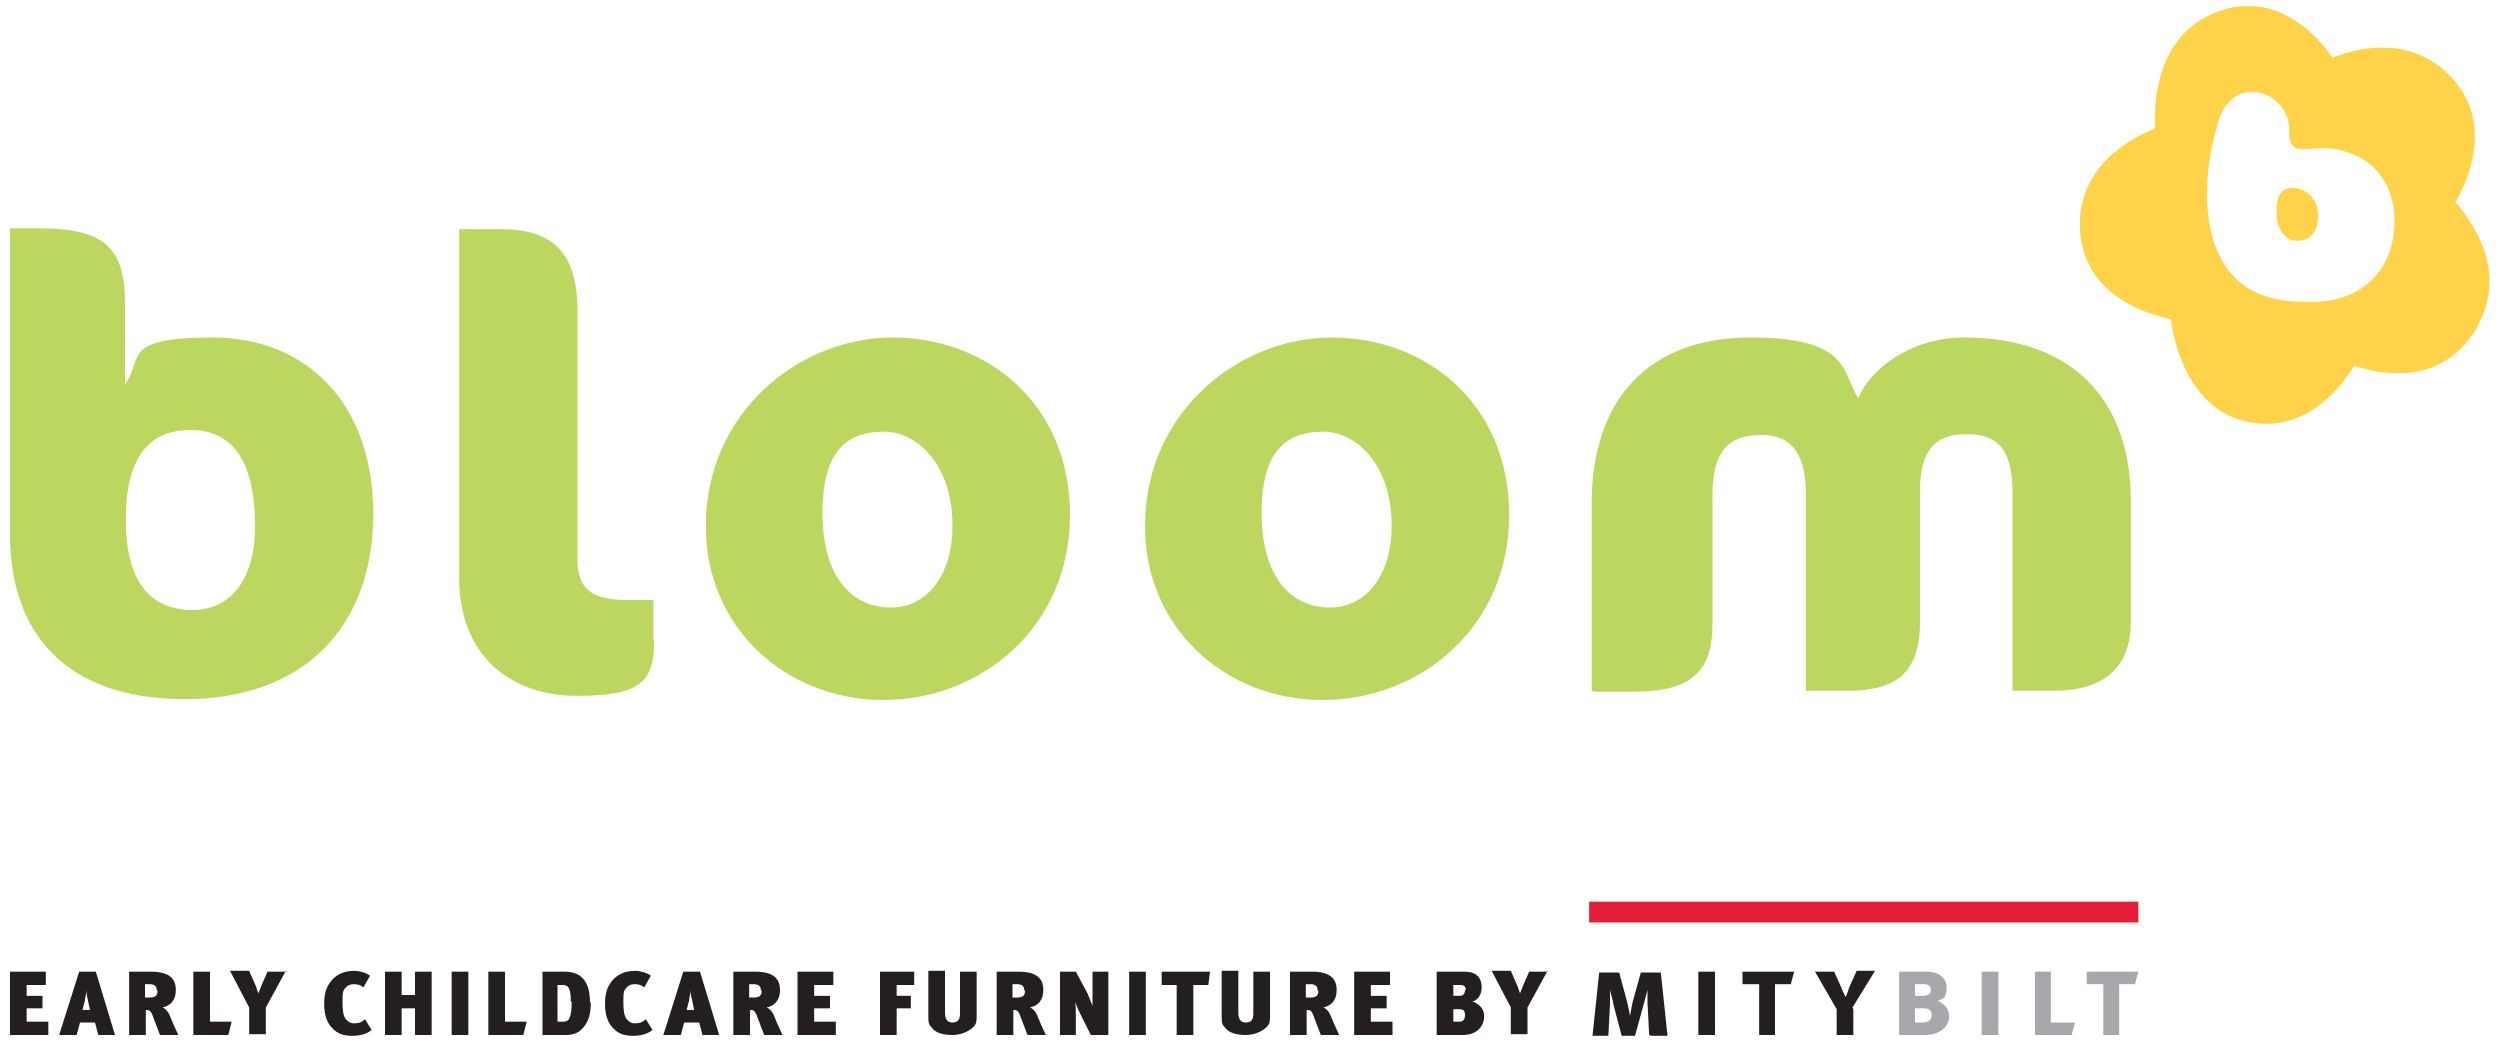 <svg xmlns="http://www.w3.org/2000/svg" id="Layer_1" viewBox="0 0 300 125"><path d="M137.4,63.2c0,12.1,9.6,20.8,21.3,20.8s22.4-8.7,22.4-22.2-10.1-21.3-21.3-21.3-22.4,9-22.4,22.6M167,63.1c0,5.7-2.9,9.8-7.4,9.8s-8.2-3.4-8.2-11.4,3.5-9.7,7.4-9.7,8.2,3.9,8.2,11.3" fill="#bcd75f"></path><path d="M44.8,61.7c0-13.4-8.1-21.2-19.3-21.2s-8.2,2.6-10.5,5.6v-9.7c0-6.7-2.5-9-10.3-9H1.2v36.7c0,12.1,6.9,19.8,21,19.8s22.6-8.5,22.6-22.3M30.6,63.2c0,6.4-3,10-7.5,10s-8-2.7-8-10.8,3.2-10.8,7.8-10.8,7.7,3.2,7.7,11.5" fill="#bcd75f"></path><path d="M78.4,76.9v-4.9h-3.1c-4,0-6-1.1-6-4.8v-29.9c0-7-3-9.8-9.2-9.8h-5v41.8c0,9.7,6.5,14.2,14.1,14.2s9.3-1.6,9.3-6.6" fill="#bcd75f"></path><path d="M84.7,63.2c0,12.1,9.6,20.8,21.3,20.8s22.4-8.7,22.4-22.2-10.1-21.3-21.3-21.3-22.4,9-22.4,22.6M114.3,63.1c0,5.7-2.9,9.8-7.4,9.8s-8.2-3.4-8.2-11.4,3.5-9.7,7.4-9.7,8.2,3.9,8.2,11.3" fill="#bcd75f"></path><path d="M191,82.9v-22.4c0-12.9,7.1-20,19.1-20s10.9,4.2,12.9,7.3c1.3-3.4,6.2-7.3,12.7-7.3,13.1,0,20,7.6,20,19.6v14.5c0,5.2-2.9,8.3-9.3,8.3h-4.9v-23.7c0-5.1-1.6-7.1-5.5-7.1s-5.6,2-5.6,6.9v15.6c0,6.4-3.1,8.3-8.8,8.3h-4.9v-23.7c0-4.1-1.3-7-5.3-7s-5.9,1.9-5.9,7.3v15.2c0,5.1-1.7,8.3-9.3,8.3h-4.9Z" fill="#bcd75f"></path><path d="M278.2,25.9c0-.5-.1-1.7-1.1-2.6-.7-.6-2-1.1-3-.5-1.1.7-.9,2.5-.9,2.9,0,1.8,1.1,3.2,2.4,3.2,2,.1,2.6-1.7,2.6-3M287.3,27.4c-.4,5.9-4.9,9.2-10.8,8.8-13.1.2-12.8-13.6-10.3-21.6,1.9-6.2,8.7-3.4,8.5,1.1-.1,3.2,2.1,1.9,4.6,2.1,5,.4,8.4,3.9,8,9.7M294.7,24.2c2.4-4.2,3.9-10.4-.7-15.1-4.3-4.4-9.9-3.8-14.1-2.2-2.9-4.1-7.9-8-14.3-5.3-5.9,2.5-7.2,8.8-7,13.8-4.4,1.8-9.3,5.5-9,12.1.3,6.8,6.1,9.8,10.9,10.8.7,5.1,3.3,11.3,9.6,12.4,5.9,1,10-2.9,12.4-6.8,4.6,1.5,10.8,1.7,14.5-4.2.2-.3.3-.5.4-.8,3.1-5.6.3-11.2-2.8-14.7" fill="#ffd349"></path><path d="M197.9,124.2l-.2-3.9c0-.4,0-1.5,0-1.5,0,0-.3,1.1-.4,1.5l-1.1,4h-1.6l-1-3.8c0-.3-.4-1.6-.4-1.7,0,0,0,1.3,0,1.7l-.2,3.8h-1.9l.8-7.6h2.4l1,3.7c.1.5.3,1.4.3,1.5,0,0,.2-1.1.3-1.6l1-3.6h2.4l.8,7.6h-1.9Z" fill="#231f20"></path><rect x="203.8" y="116.6" width="2" height="7.6" fill="#231f20"></rect><polygon points="209.1 116.6 209.1 118.1 211.1 118.1 211.1 124.2 213 124.2 213 118.1 214.9 118.1 215.3 116.6 209.1 116.6" fill="#231f20"></polygon><path d="M222.4,121.1v3.1h-2v-3.1l-2.6-4.5h2.3l.9,2c.1.3.4,1,.5,1,0,0,.3-.7.4-1.1l.9-2h2.2l-2.7,4.4Z" fill="#231f20"></path><rect x="190.7" y="108.2" width="65.9" height="2.5" fill="#e41d39"></rect><path d="M231,124.2h-3.1v-7.6h3.3c1.4,0,2.4.7,2.4,1.9s-.4,1.4-1.1,1.6c.9.4,1.4,1,1.4,1.9s-.8,2.2-2.9,2.2M230.7,118.1h-.9v1.4h.8c.8,0,1.1-.2,1.1-.7s-.2-.7-1-.7M230.7,121h-.9v1.7h.9c.7,0,1.1-.3,1.1-.9s-.3-.8-1.1-.8" fill="#a6a8ab"></path><rect x="237.8" y="116.6" width="2" height="7.6" fill="#a6a8ab"></rect><polygon points="244.2 116.6 244.2 124.2 248.6 124.2 249 122.7 246.1 122.7 246.1 116.6 244.2 116.6" fill="#a6a8ab"></polygon><polygon points="250.4 116.6 250.4 118.1 252.4 118.1 252.4 124.2 254.3 124.2 254.3 118.1 256.2 118.1 256.6 116.6 250.4 116.6" fill="#a6a8ab"></polygon><path d="M185.8,116.6h-2.3l-.7,1.6c-.1.3-.3.7-.4,1-.2-.5-.2-.7-.4-1.1l-.7-1.6h-2.3l2.3,4.4v3.2h2v-3.2l2.4-4.4ZM175.8,118.8c0,.4-.2.7-.6.7h-.8v-1.3h.8c.5,0,.7.2.7.6M175.8,121.8c0,.5-.2.8-.7.8h-.7v-1.5h.7c.6,0,.7.3.7.7M178.1,121.9c0-.9-.7-1.5-1.4-1.7.8-.3,1.1-1,1.1-1.7,0-1.4-.9-1.9-2-1.9h-3.4v7.6h3.1c1.7,0,2.6-1,2.6-2.3M167.1,124.2v-1.6h-2.6v-1.6h1.9v-1.5h-1.9v-1.3h2.3v-1.6c.1,0-4.3,0-4.3,0v7.6h4.6ZM158.2,118.9c0,.5-.2.8-.9.8h-.6v-1.6h.5c.6,0,.9.2.9.7M160.7,124.2c-.3-.6-.9-2-1.1-2.5-.2-.4-.5-.7-.8-.8.9-.2,1.6-.8,1.6-2.1s-.7-2.2-3-2.2h-2.6v7.6h2v-3c.4,0,.6,0,.9.9l.8,2.1h2.3ZM152.4,121.9v-5.3h-2v5c0,.7-.2,1.1-.9,1.1s-.9-.5-.9-1.2v-5h-2v5.2c0,1,0,1.2.4,1.6.4.6,1.3.9,2.5.9s2.3-.6,2.7-1.2c.2-.3.2-.6.2-1.3M145.1,116.6h-5.7v1.6h1.8v6h2v-6h1.8l.2-1.6ZM137.5,116.6h-2v7.6h2v-7.6ZM133,124.2v-7.6h-1.9v2.4c0,.5,0,1.3,0,1.7-.2-.5-.4-1-.6-1.5l-1.4-2.6h-1.9v7.6h1.9v-2.1c0-.9,0-1.6-.1-1.9.2.5.4,1,.6,1.4l1.3,2.6h2ZM123,118.9c0,.5-.2.8-.9.8h-.6v-1.6h.5c.6,0,.9.2.9.7M125.5,124.2c-.3-.6-.9-2-1.1-2.5-.2-.4-.5-.7-.8-.8.9-.2,1.6-.8,1.6-2.1s-.7-2.2-3-2.2h-2.6v7.6h2v-3c.4,0,.6,0,.9.9l.8,2.1h2.3ZM117.2,121.9v-5.3h-2v5c0,.7-.2,1.1-.9,1.1s-.9-.5-.9-1.2v-5h-2v5.2c0,1,0,1.2.4,1.6.4.6,1.3.9,2.5.9s2.3-.6,2.7-1.2c.2-.3.2-.6.2-1.3M109.8,116.6h-4.2v7.6h2v-3.2h1.7v-1.5h-1.7v-1.3h2.1v-1.6ZM100.3,124.2v-1.6h-2.6v-1.6h1.9v-1.5h-1.9v-1.3h2.3v-1.6c.1,0-4.3,0-4.3,0v7.6h4.6ZM91.4,118.9c0,.5-.2.8-.9.8h-.6v-1.6h.5c.6,0,.9.2.9.7M93.9,124.2c-.3-.6-.9-2-1.1-2.5-.2-.4-.5-.7-.8-.8.9-.2,1.6-.8,1.6-2.1s-.7-2.2-3-2.2h-2.6v7.6h2v-3c.4,0,.6,0,.9.9l.8,2.1h2.3ZM83.4,121.2h-1l.3-1.2c0-.4.2-.8.2-1.2,0,.4,0,.7.1,1l.3,1.4ZM86.3,124.2l-2.3-7.6h-2l-2.4,7.6h2.1l.4-1.5h1.8l.4,1.5h2.1ZM78.3,123.6l-.8-1.3c-.4.4-.8.5-1.3.5s-.7-.2-1-.5c-.3-.4-.4-1-.4-2.2s.1-1.3.5-1.7c.2-.2.5-.3.9-.3s.8.1,1.1.4l.8-1.4c-.3-.3-1.2-.6-1.9-.6-1.3,0-2.4.5-3.1,1.7-.4.7-.5,1.4-.5,2.4s.3,2.1.9,2.7c.7.8,1.5,1,2.5,1s1.9-.3,2.4-.8M68.6,120.2c0,2.1-.4,2.4-1,2.4h-.7v-4.4h.6c.6,0,1,.2,1,2M70.8,120.3c0-1.6-.4-2.6-1.2-3.2-.6-.4-1.3-.5-1.8-.5h-2.7v7.6h2.8c1,0,1.6-.3,2.1-.9.7-.8.9-1.8.9-3M63.2,122.6h-2.6v-6h-2v7.6h4.2l.4-1.6ZM56.2,116.6h-2v7.6h2v-7.6ZM51.8,124.2v-7.6h-2v2.8h-1.6v-2.8h-2v7.6h2v-3.2h1.6v3.2h2ZM44.6,123.6l-.8-1.3c-.4.4-.8.5-1.3.5s-.7-.2-1-.5c-.3-.4-.4-1-.4-2.2s.1-1.3.5-1.7c.2-.2.5-.3.9-.3s.8.1,1.1.4l.8-1.4c-.3-.3-1.2-.6-1.9-.6-1.3,0-2.4.5-3.1,1.7-.4.7-.5,1.4-.5,2.4s.3,2.1.9,2.7c.7.8,1.5,1,2.5,1s1.9-.3,2.4-.8M34.4,116.6h-2.3l-.7,1.6c-.1.3-.3.7-.4,1-.2-.5-.2-.7-.4-1.1l-.7-1.6h-2.3l2.3,4.4v3.2h2v-3.2l2.4-4.4ZM27.8,122.6h-2.6v-6h-2v7.6h4.2l.4-1.6ZM18.9,118.9c0,.5-.2.8-.9.8h-.6v-1.6h.5c.6,0,.9.2.9.7M21.4,124.2c-.3-.6-.9-2-1.1-2.5-.2-.4-.5-.7-.8-.8.9-.2,1.6-.8,1.6-2.1s-.7-2.2-3-2.2h-2.6v7.6h2v-3c.4,0,.6,0,.9.9l.8,2.1h2.3ZM10.9,121.2h-1l.3-1.2c0-.4.2-.8.2-1.2,0,.4,0,.7.1,1l.3,1.4ZM13.8,124.2l-2.3-7.6h-2l-2.4,7.6h2.1l.4-1.5h1.8l.4,1.5h2.1ZM5.8,124.2v-1.6h-2.6v-1.6h1.9v-1.5h-1.9v-1.3h2.3v-1.6c.1,0-4.3,0-4.3,0v7.6h4.6Z" fill="#231f20"></path></svg>